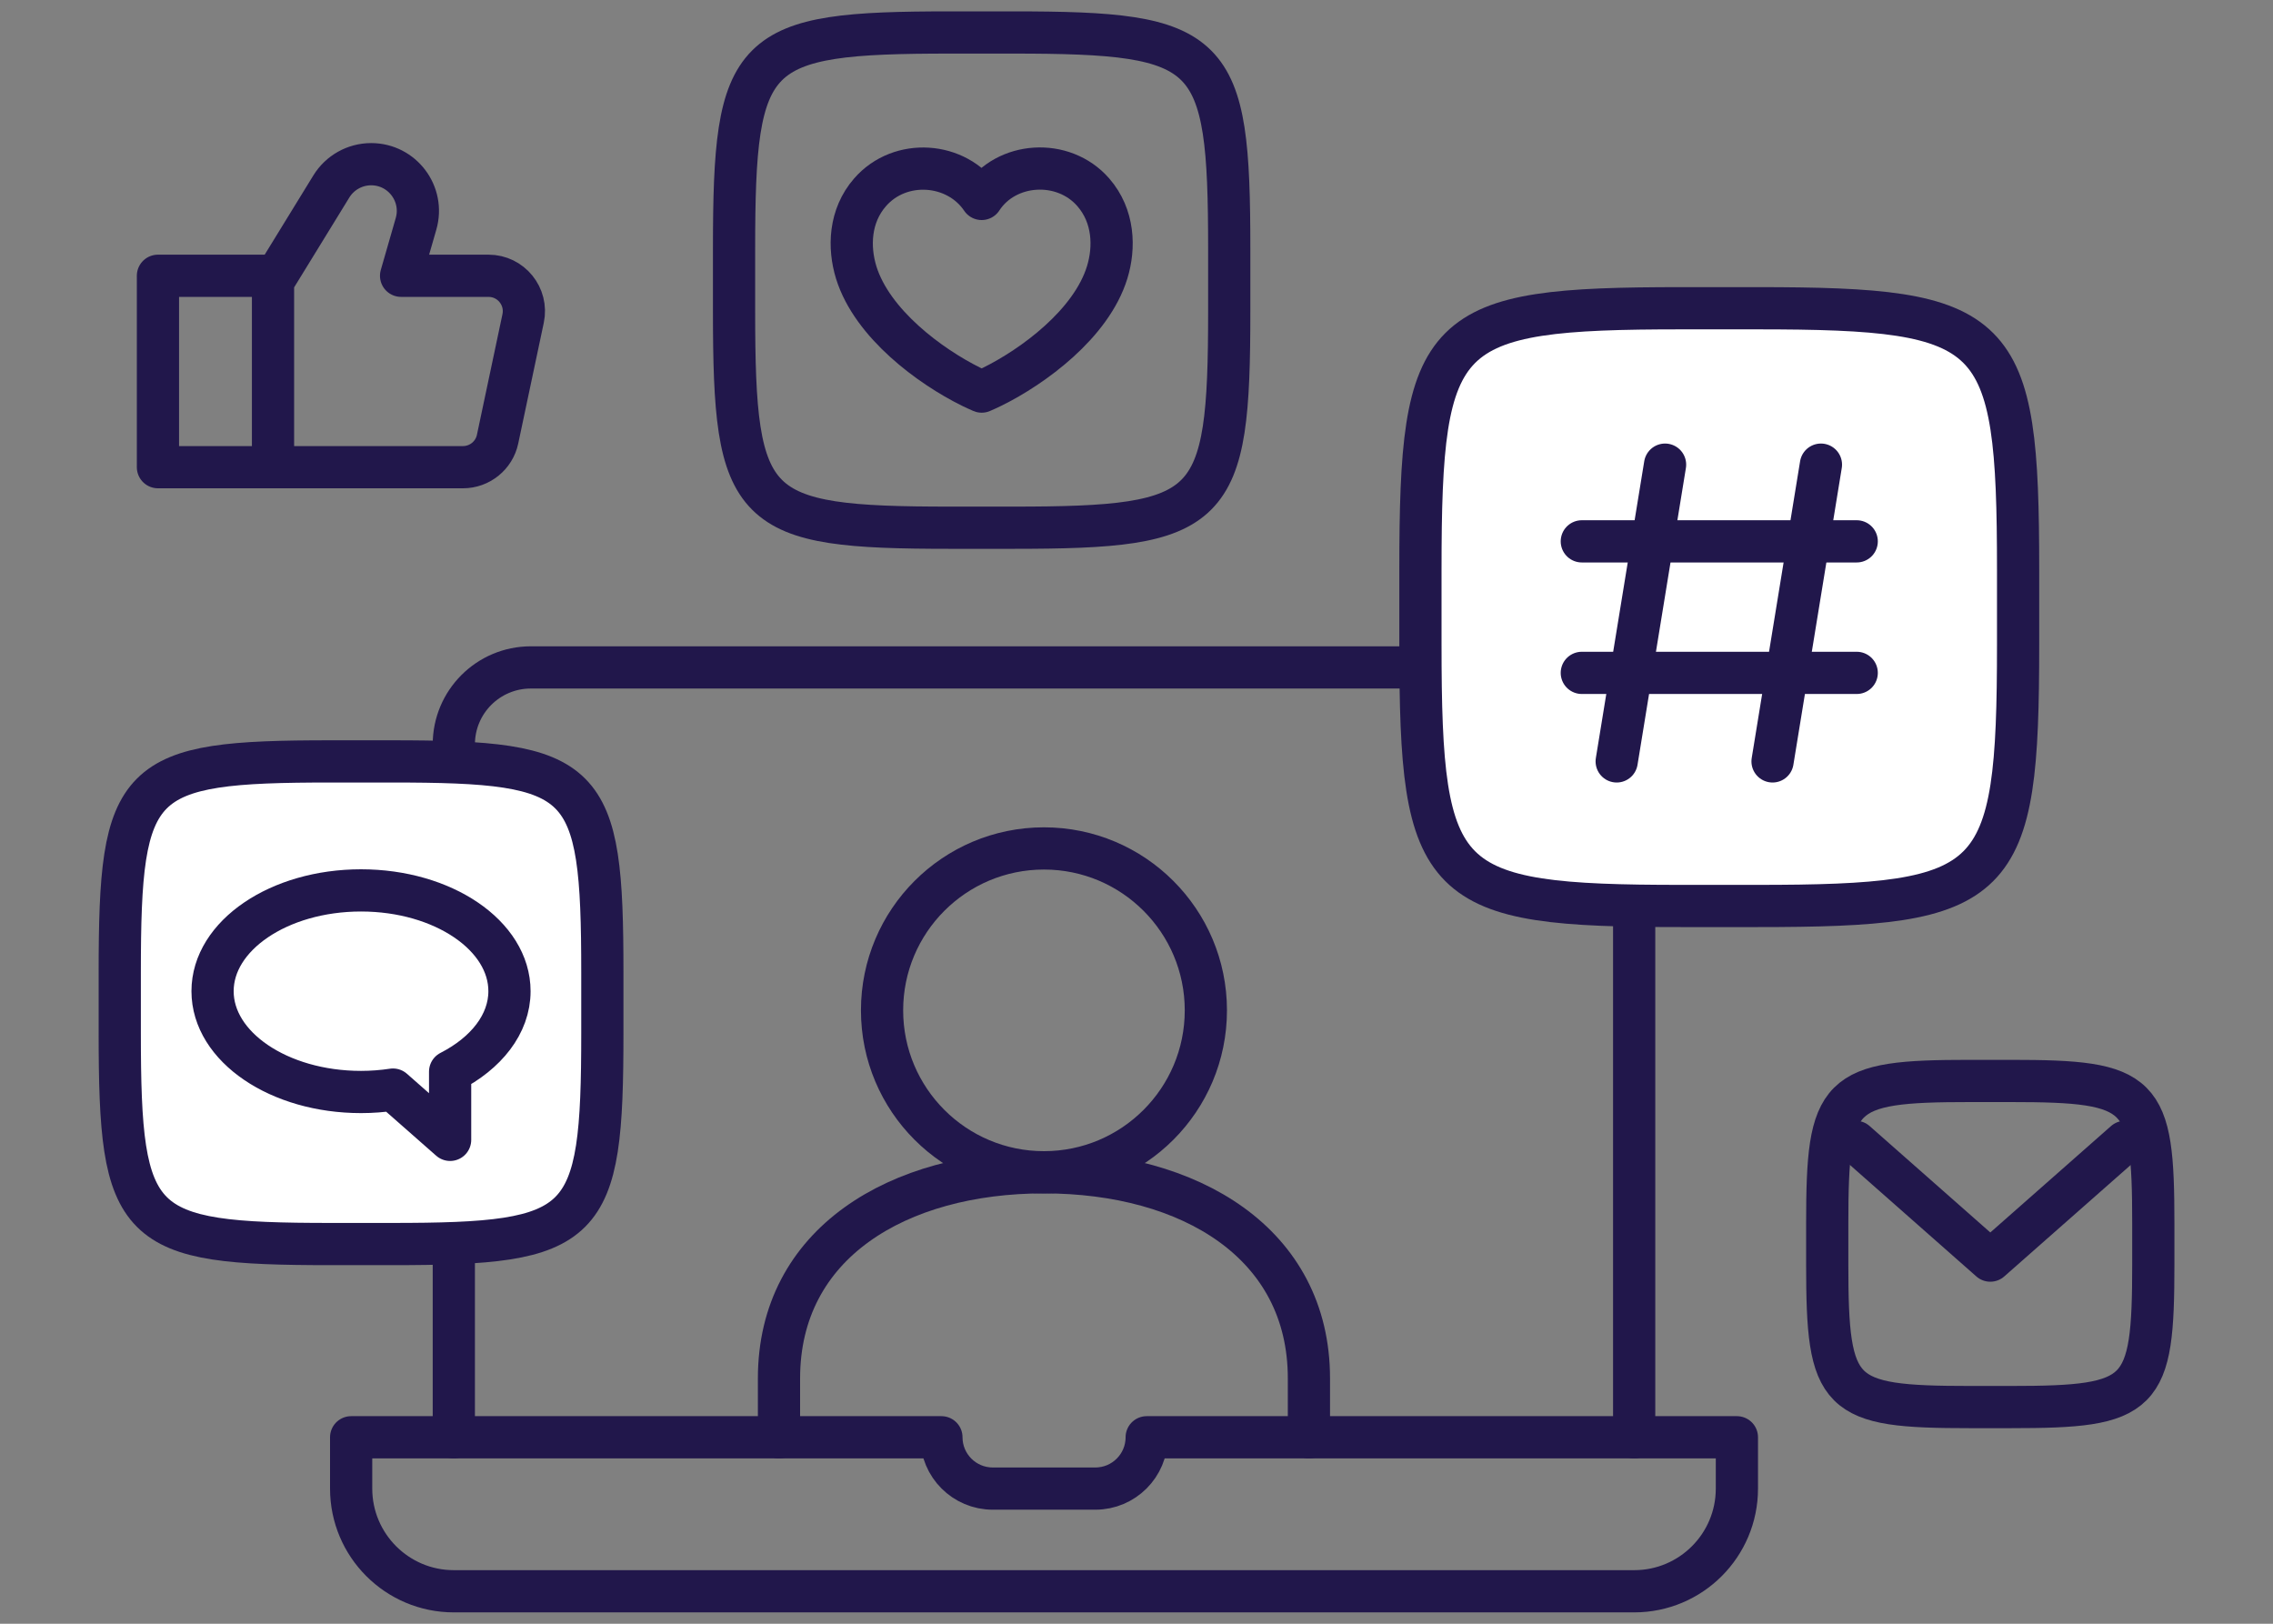 <?xml version="1.0" encoding="UTF-8"?><svg id="Layer_1" xmlns="http://www.w3.org/2000/svg" viewBox="0 0 350 250"><rect x="0" y="0" width="350" height="250" fill="#808080" stroke="none"/><defs><style>.cls-1{fill:#fff;}.cls-1,.cls-2,.cls-3{stroke:#21174b;stroke-linecap:round;stroke-linejoin:round;stroke-width:6.5px;}.cls-2{fill-rule:evenodd;}.cls-2,.cls-3{fill:none;}</style></defs><circle class="cls-3" cx="160.75" cy="155.56" r="24.93"/><path class="cls-3" d="M201.55,221.29v-9.07c0-20.81-18.28-31.73-40.8-31.73s-40.8,10.92-40.8,31.73v9.07"/><path class="cls-3" d="M54.07,221.29v7.9c0,8.73,7.08,15.81,15.81,15.81h181.76c8.73,0,15.81-7.08,15.81-15.81v-7.9h-90.88c0,4.36-3.54,7.9-7.9,7.9h-15.81c-4.36,0-7.9-3.54-7.9-7.9H54.07Z"/><path class="cls-3" d="M69.88,221.29v-106.68c0-6.55,5.31-11.85,11.85-11.85h158.05c6.55,0,11.85,5.31,11.85,11.85v106.68"/><path class="cls-3" d="M189.28,47.9c0,30.93-2.42,33.35-33.35,33.35h-9.55c-30.93,0-33.35-2.42-33.35-33.35v-9.55c0-30.93,2.42-33.35,33.35-33.35h9.55c30.93,0,33.35,2.42,33.35,33.35v9.55Z"/><path class="cls-3" d="M331.57,194.68c0,20.36-1.59,21.96-21.96,21.96h-6.29c-20.36,0-21.96-1.59-21.96-21.96v-6.29c0-20.36,1.59-21.96,21.96-21.96h6.29c20.36,0,21.96,1.59,21.96,21.96v6.29Z"/><path class="cls-2" d="M151.16,30.63c3.74-5.75,12.56-6.33,17.18-1.03,3.19,3.66,3.33,8.49,2.14,12.35-2.44,7.92-11.4,14.49-17.69,17.59-.55.27-1.09.52-1.63.75-.53-.23-1.08-.48-1.63-.75-6.28-3.1-15.24-9.68-17.69-17.59-1.19-3.87-1.05-8.7,2.14-12.35,4.62-5.3,13.32-4.69,17.18,1.03Z"/><polyline class="cls-3" points="285.74 175.81 306.47 194.09 327.21 175.81"/><path class="cls-2" d="M42.58,42.45l8.44-13.74c1.31-2.13,3.63-3.43,6.13-3.43,4.79,0,8.24,4.59,6.91,9.19l-2.3,7.99h13.46c3.46,0,6.05,3.19,5.33,6.58l-3.93,18.57c-.53,2.52-2.76,4.32-5.33,4.32H24.32v-29.47h17.72v29.47"/><path class="cls-1" d="M92.75,159.04c0,30.14-2.36,32.5-32.5,32.5h-9.31c-30.15,0-32.5-2.36-32.5-32.5v-9.31c0-30.15,2.36-32.5,32.5-32.5h9.31c30.14,0,32.5,2.36,32.5,32.5v9.31Z"/><path class="cls-3" d="M78.45,152.61c0-8.57-10.23-15.52-22.86-15.52s-22.86,6.95-22.86,15.52,10.23,15.52,22.86,15.52c1.69,0,3.33-.13,4.92-.37l8.8,7.74v-10.5c5.54-2.83,9.14-7.32,9.14-12.39Z"/><path class="cls-1" d="M310.75,99.24c0,37.33-2.92,40.25-40.25,40.25h-11.53c-37.33,0-40.25-2.92-40.25-40.25v-11.53c0-37.33,2.92-40.25,40.25-40.25h11.53c37.33,0,40.25,2.92,40.25,40.25v11.53Z"/><line class="cls-3" x1="256.39" y1="71.54" x2="248.94" y2="117.23"/><line class="cls-3" x1="280.39" y1="71.54" x2="272.94" y2="117.23"/><line class="cls-3" x1="243.57" y1="83.35" x2="285.9" y2="83.35"/><line class="cls-3" x1="243.57" y1="103.6" x2="285.9" y2="103.6"/></svg>